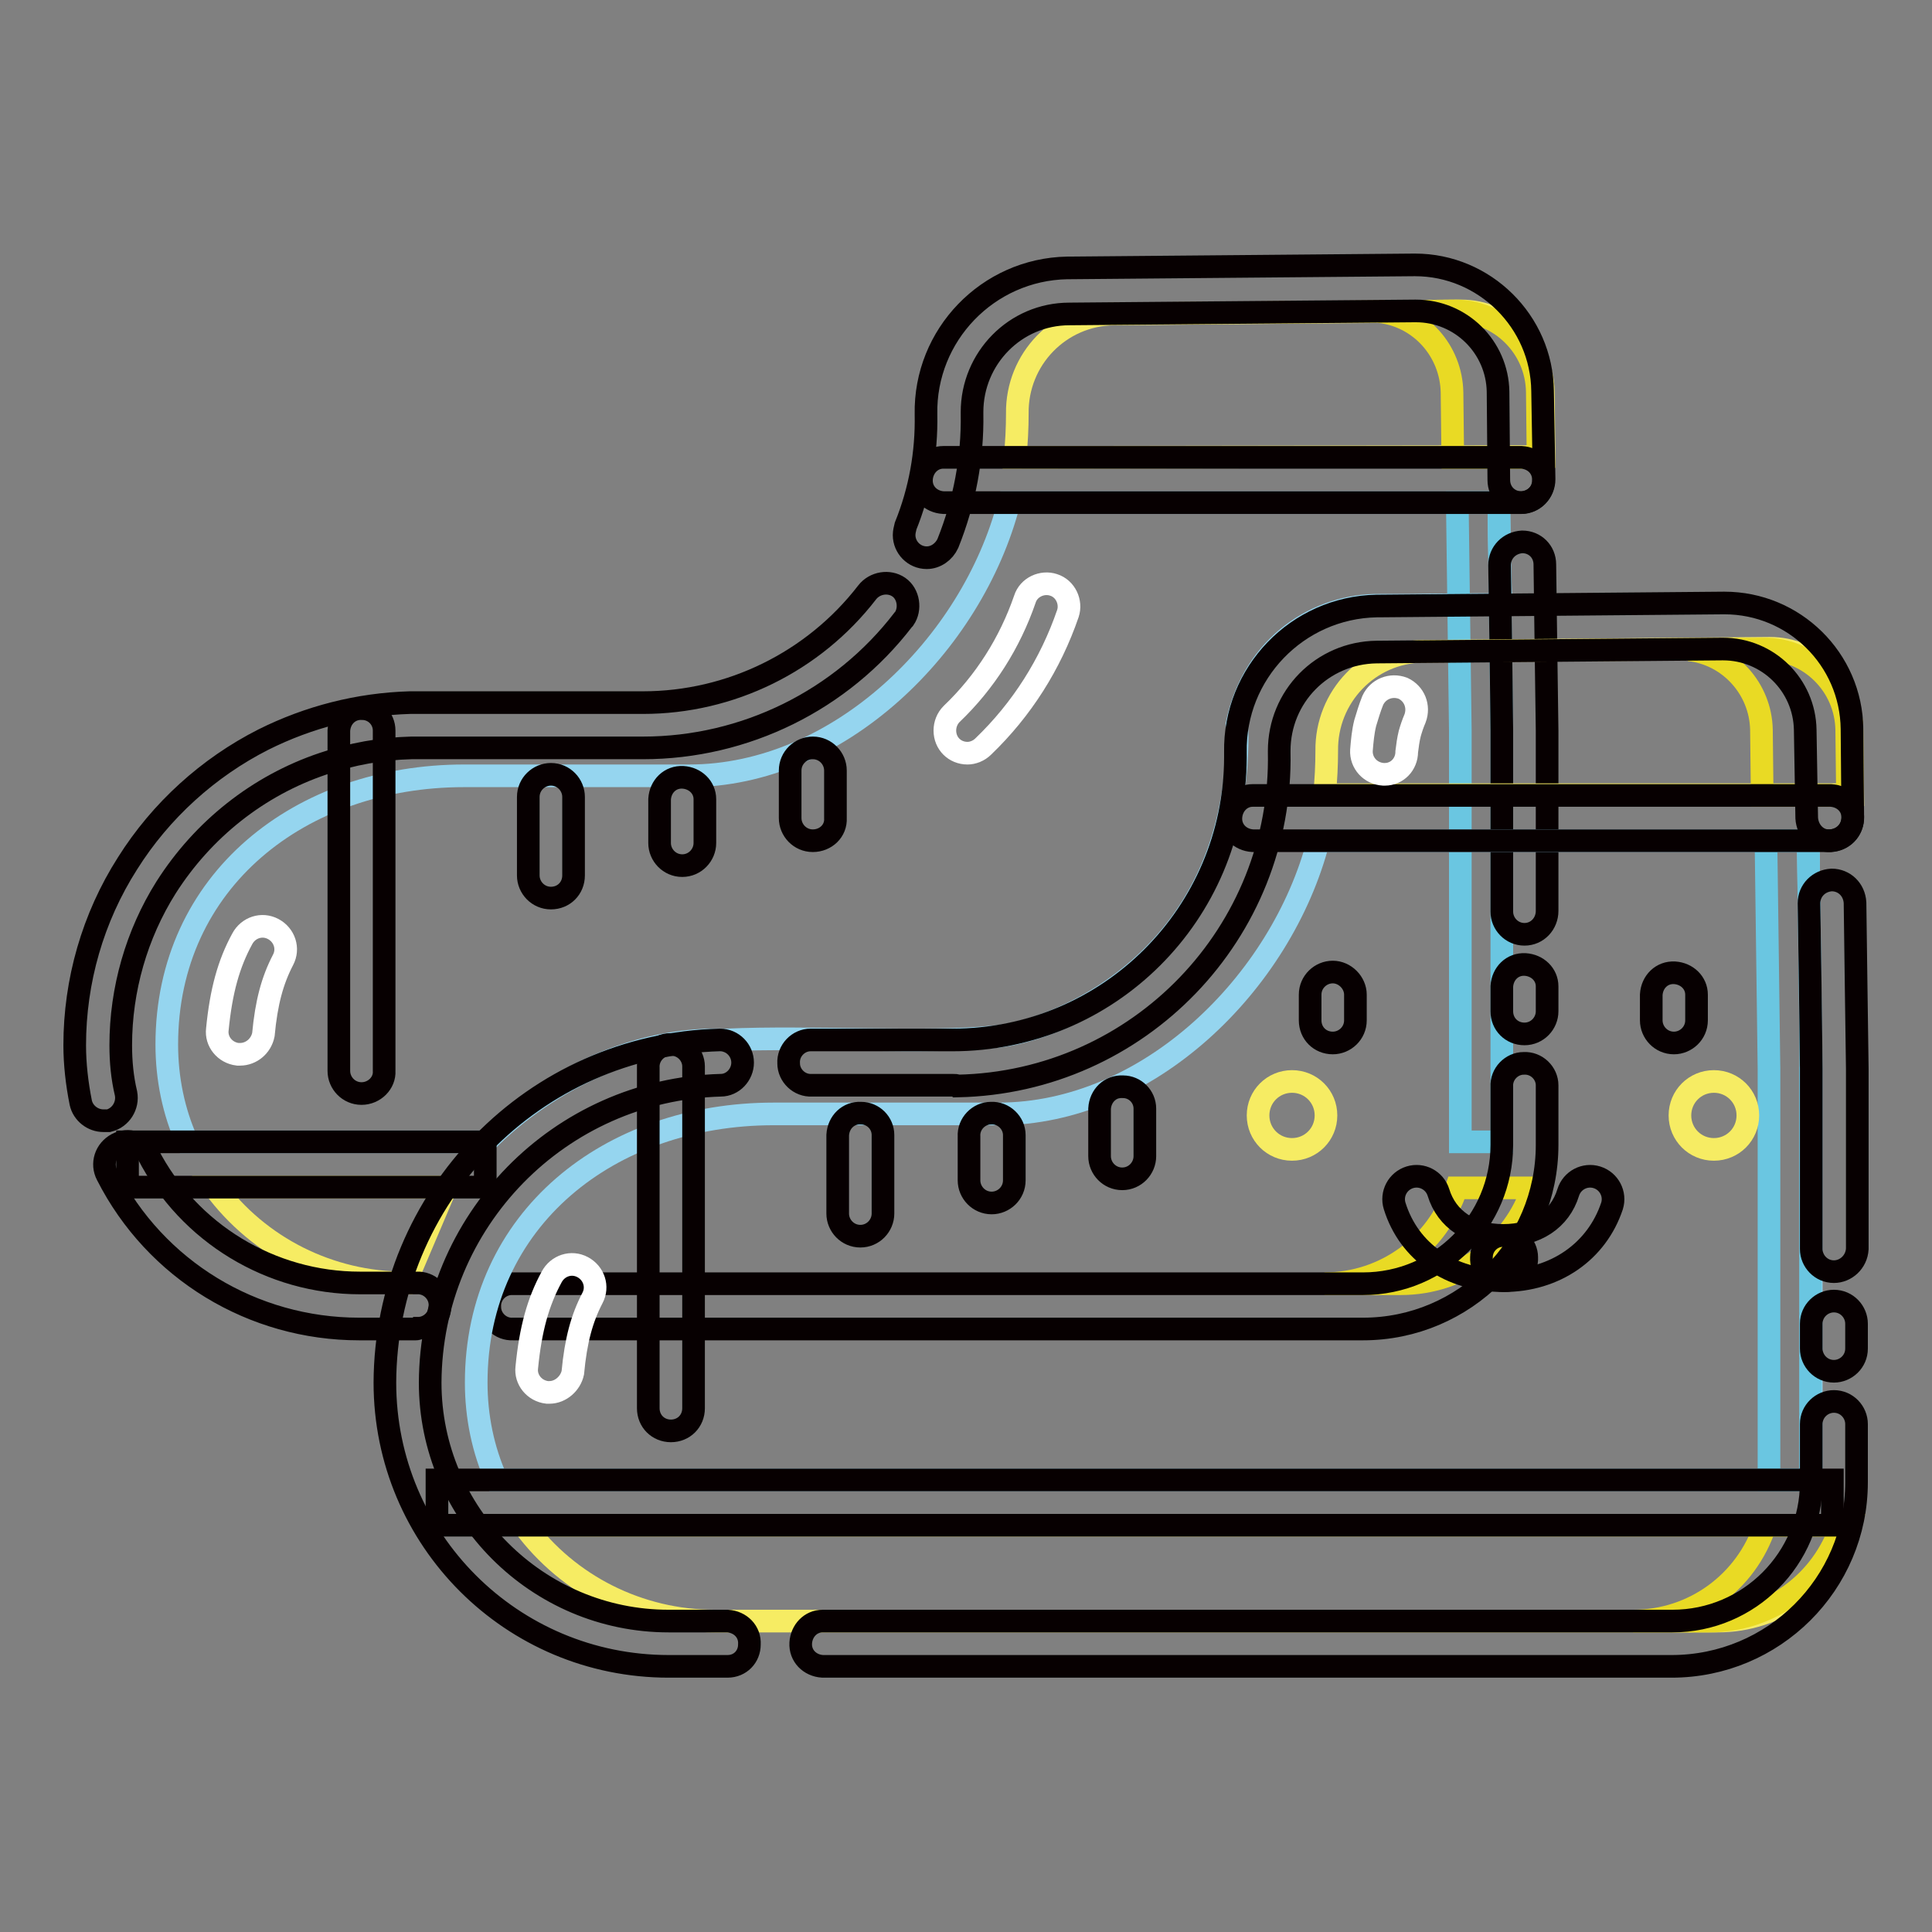 <?xml version="1.0" encoding="utf-8"?>
<!-- Svg Vector Icons : http://www.onlinewebfonts.com/icon -->
<!DOCTYPE svg PUBLIC "-//W3C//DTD SVG 1.1//EN" "http://www.w3.org/Graphics/SVG/1.1/DTD/svg11.dtd">
<svg version="1.1" xmlns="http://www.w3.org/2000/svg" xmlns:xlink="http://www.w3.org/1999/xlink" x="0px" y="0px" viewBox="0 0 256 256" enable-background="new 0 0 256 256" xml:space="preserve">
<rect x="0" y="0" width="256" height="256" fill="#808080" stroke="none"/>
<g> <path stroke-width="3" fill-opacity="0" stroke="#95d5ef"  d="M24.8,151.3c-1.8-4-2.7-8.4-2.7-12.9c0-21.7,17.7-35.6,39.4-35.6h29.8c19.8,0,37.5-17.3,42.4-36.2h64.9 c0.2,15.8,0.4,13.2,0.4,13.5c0,0-6.2,0-12,0.1c-1.3,0-2.8,0-4.2,0c-8-0.1-16.7,5.1-18.9,15.8c0.9,30.5-23.2,40.7-32.4,41.4 c-8,0.9-24.7-0.1-35.2,0.4c-19.1-0.6-31.9,13.5-31.9,13.5L24.8,151.3z"/> <path stroke-width="3" fill-opacity="0" stroke="#6ac6e1"  d="M198.6,66.6h-5.5c0.2,15.8,0.4,29.8,0.4,30.2v54.5h5.5V96.8C199,96.4,198.8,82.4,198.6,66.6z"/> <path stroke-width="3" fill-opacity="0" stroke="#f6ec63"  d="M53.7,170c-10,0-19.4-4.7-25.3-12.7h30.7L53.7,170z"/> <path stroke-width="3" fill-opacity="0" stroke="#e9da24"  d="M193,157.4c-2.5,7.6-9.5,12.7-17.5,12.7h10.1c8,0,15-5.1,17.5-12.7H193z"/> <path stroke-width="3" fill-opacity="0" stroke="#f6ec63"  d="M134.5,60.6c0.2-1.9,0.3-3.9,0.3-5.8c-0.1-7.2,5.6-13.1,12.8-13.2c0,0,0.1,0,0.1,0l45.9-0.4 c5.9,0,10.8,4.8,10.9,10.7l0.1,8.6L134.5,60.6z"/> <path stroke-width="3" fill-opacity="0" stroke="#e9da24"  d="M203.7,51.9c-0.1-5.9-4.9-10.7-10.9-10.7l-10,0.1c5.4,0.6,9.5,5.2,9.6,10.7l0.1,8.6h11.3L203.7,51.9z"/> <path stroke-width="3" fill-opacity="0" stroke="#070001"  d="M201.6,66.6H125c-1.7-0.1-3-1.4-2.9-3.1c0.1-1.6,1.3-2.9,2.9-2.9h76.6c1.7,0.1,3,1.4,2.9,3.1 C204.5,65.3,203.2,66.6,201.6,66.6z M16.9,151.3h47.4v6H16.9V151.3z M180.6,176.1H68c-1.7,0.1-3.1-1.3-3.1-2.9 c-0.1-1.7,1.3-3.1,2.9-3.1c0.1,0,0.1,0,0.2,0h112.6c10.2,0,18.4-8.3,18.4-18.4V144c-0.1-1.7,1.3-3.1,2.9-3.1 c1.7-0.1,3.1,1.3,3.1,2.9c0,0.1,0,0.1,0,0.2v7.7C205,165.1,194.1,176.1,180.6,176.1z M202,137c-1.7,0-3-1.3-3-3v-3.3 c0.1-1.7,1.4-3,3.1-2.9c1.6,0.1,2.9,1.3,2.9,2.9v3.3C205,135.6,203.7,137,202,137L202,137z M202,123.8c-1.7,0-3-1.4-3-3V96.8 c0-0.3-0.1-9.7-0.3-21.9c0-1.7,1.3-3,3-3.1h0h0c1.7,0,3,1.3,3,3c0,0.9,0.3,21.7,0.3,22v23.9C205,122.4,203.7,123.8,202,123.8 L202,123.8z"/> <path stroke-width="3" fill-opacity="0" stroke="#070001"  d="M55.1,176.1h-7.5c-14.1,0-27-7.8-33.4-20.4c-0.8-1.5-0.2-3.3,1.3-4.1c1.5-0.8,3.3-0.2,4.1,1.3 c5.4,10.5,16.3,17.1,28.1,17.1h7.5c1.7-0.1,3.1,1.3,3.1,2.9c0.1,1.7-1.3,3.1-2.9,3.1C55.3,176.1,55.2,176.1,55.1,176.1L55.1,176.1z  M13.7,148.5c-1.4,0-2.7-1-3-2.4c-0.5-2.5-0.8-5.1-0.8-7.6c0-8.5,2.4-16.9,7-24.1c4.4-7,10.7-12.7,18-16.4c6-3,12.6-4.7,19.4-4.9 h30.9c11.6,0,22.6-5.4,29.7-14.6c1-1.3,2.9-1.6,4.2-0.7s1.6,2.9,0.7,4.2c0,0-0.1,0.1-0.1,0.1c-8.2,10.7-21,17-34.5,17H54.5 c-4,0.1-7.9,0.8-11.7,2.1c-8.6,2.9-15.9,8.7-20.8,16.4c-3.9,6.2-6,13.5-6,20.9c0,2.2,0.2,4.3,0.7,6.4c0.3,1.6-0.7,3.2-2.3,3.6 c0,0,0,0,0,0C14.1,148.5,13.9,148.5,13.7,148.5L13.7,148.5z M122.8,73.9c-1.7,0-3-1.4-3-3c0-0.4,0.1-0.8,0.2-1.2 c1.9-4.7,2.8-9.7,2.7-14.8c-0.2-10.5,8.2-19.2,18.7-19.4c0.1,0,0.1,0,0.2,0l45.8-0.4h0.1c9.2,0,16.8,7.5,16.9,16.7l0.2,11.7 c0,1.7-1.3,3-3,3.1c0,0,0,0,0,0h0c-1.7,0-3-1.3-3-3l-0.1-11.7c-0.1-5.9-4.9-10.7-10.9-10.7h-0.1l-45.8,0.4c-7.2,0-12.9,5.9-12.9,13 c0,0.1,0,0.1,0,0.2c0.1,5.9-1,11.7-3.2,17.2C125.1,73.1,124,73.9,122.8,73.9L122.8,73.9z M107.7,111.4c-1.7,0-3-1.4-3-3l0,0v-6.3 c0-1.7,1.4-3,3-3c1.7,0,3,1.4,3,3v6.3C110.8,110.1,109.4,111.4,107.7,111.4L107.7,111.4z"/> <path stroke-width="3" fill-opacity="0" stroke="#070001"  d="M90.4,114.7c-1.7,0-3-1.4-3-3l0,0v-5.8c0.1-1.7,1.4-3,3.1-2.9c1.6,0.1,2.9,1.3,2.9,2.9v5.8 C93.4,113.3,92.1,114.7,90.4,114.7C90.4,114.7,90.4,114.7,90.4,114.7z M73,119c-1.7,0-3-1.4-3-3v-10.4c0-1.7,1.4-3,3-3 c1.7,0,3,1.4,3,3V116C76,117.7,74.7,119,73,119z M47.9,144.9c-1.7,0-3-1.4-3-3V96.8c0.1-1.7,1.4-3,3.1-2.9c1.6,0,2.9,1.3,2.9,2.9 v45.1C51,143.5,49.6,144.9,47.9,144.9z"/> <path stroke-width="3" fill-opacity="0" stroke="#ffffff"  d="M31.8,139.7c-0.1,0-0.2,0-0.3,0c-1.7-0.2-2.9-1.7-2.7-3.3c0,0,0,0,0,0c0.5-5.1,1.5-8.7,3.3-12 c0.8-1.5,2.6-2.1,4.1-1.3s2.1,2.6,1.3,4.1c-1.4,2.7-2.2,5.6-2.6,9.9C34.6,138.6,33.3,139.7,31.8,139.7z"/> <path stroke-width="3" fill-opacity="0" stroke="#ffffff"  d="M128.2,99.8c-1.7,0-3-1.3-3-3c0-0.8,0.3-1.6,0.9-2.2c4.4-4.2,7.7-9.4,9.7-15.2c0.5-1.6,2.3-2.4,3.8-1.9 c1.6,0.5,2.4,2.3,1.9,3.8c-2.3,6.7-6.1,12.7-11.2,17.6C129.7,99.5,128.9,99.8,128.2,99.8z"/> <path stroke-width="3" fill-opacity="0" stroke="#95d5ef"  d="M65.8,196.1c-1.8-4-2.7-8.4-2.7-12.9c0-21.7,17.7-35.6,39.4-35.6h29.8c19.8,0,37.5-17.3,42.4-36.2h64.9 c0.2,15.8,0.4,29.8,0.4,30.2v54.5H65.8z"/> <path stroke-width="3" fill-opacity="0" stroke="#6ac6e1"  d="M239.6,111.4H234c0.2,15.8,0.4,29.8,0.4,30.2v54.5h5.5v-54.5C240,141.2,239.8,127.2,239.6,111.4 L239.6,111.4z"/> <path stroke-width="3" fill-opacity="0" stroke="#f6ec63"  d="M94.7,214.8c-10,0-19.4-4.7-25.3-12.7h175.7c-2.5,7.6-9.5,12.7-17.5,12.7H94.7z"/> <path stroke-width="3" fill-opacity="0" stroke="#e9da24"  d="M233.9,202.1c-2.5,7.6-9.5,12.7-17.5,12.7h10.1c8,0,15-5.1,17.5-12.7H233.9z"/> <path stroke-width="3" fill-opacity="0" stroke="#f6ec63"  d="M175.5,105.3c0.2-1.9,0.3-3.9,0.3-5.8c-0.1-7.2,5.6-13.1,12.7-13.2c0,0,0.1,0,0.1,0l45.9-0.4 c5.9,0,10.8,4.8,10.9,10.7l0.1,8.7H175.5z"/> <path stroke-width="3" fill-opacity="0" stroke="#e9da24"  d="M244.7,96.7c-0.1-5.9-4.9-10.7-10.9-10.7l-10,0.1c5.4,0.6,9.5,5.2,9.6,10.6l0.1,8.7h11.3L244.7,96.7z"/> <path stroke-width="3" fill-opacity="0" stroke="#070001"  d="M242.6,111.4H166c-1.7-0.1-3-1.4-2.9-3.1c0.1-1.6,1.3-2.9,2.9-2.9h76.6c1.7,0.1,3,1.4,2.9,3.1 C245.4,110.1,244.2,111.3,242.6,111.4z M57.9,196.1h184.9v6H57.9V196.1z"/> <path stroke-width="3" fill-opacity="0" stroke="#070001"  d="M96.4,220.8h-7.8C67.8,220.8,51,204,51,183.2c0.1-24.6,19.7-44.8,44.4-45.4c1.7,0,3,1.4,3,3 c0,1.6-1.3,3-2.9,3c-21.4,0.6-38.4,18-38.5,39.4c0,17.4,14.2,31.6,31.6,31.6h7.8c1.7,0.1,3,1.4,2.9,3.1 C99.3,219.5,98.1,220.8,96.4,220.8L96.4,220.8z M221.5,220.8H109c-1.7-0.1-3-1.4-2.9-3.1c0.1-1.6,1.3-2.9,2.9-2.9h112.6 c10.2,0,18.4-8.3,18.4-18.4v-7.7c0-1.7,1.4-3,3-3c1.7,0,3,1.4,3,3v7.7C246,209.9,235,220.8,221.5,220.8z M243,181.7 c-1.7,0-3-1.4-3-3v-3.3c0-1.7,1.4-3,3-3c1.7,0,3,1.4,3,3v3.3C246,180.4,244.6,181.7,243,181.7L243,181.7z M243,168.5 c-1.7,0-3-1.4-3-3v-23.9c0-0.3-0.1-9.7-0.3-21.9c0-1.7,1.3-3,3-3.1c1.7,0,3,1.3,3.1,3c0,0.9,0.3,21.7,0.3,22v23.9 C246,167.2,244.6,168.5,243,168.5L243,168.5z M126.2,143.8h-18.6c-1.7,0.1-3.1-1.3-3.1-2.9c-0.1-1.7,1.3-3.1,2.9-3.1 c0.1,0,0.1,0,0.2,0h18.6c20.7,0,37.4-16.7,37.5-37.4c0-0.2,0-0.5,0-0.7c-0.2-10.5,8.2-19.2,18.7-19.4c0.1,0,0.1,0,0.2,0l45.8-0.4 h0.1c9.2,0,16.8,7.4,16.9,16.7l0.1,11.7c0,1.7-1.3,3-3,3.1s-3-1.3-3.1-3l0,0l-0.2-11.7c-0.1-5.9-4.9-10.7-10.9-10.7h-0.1l-45.8,0.4 c-7.2,0.1-12.9,5.9-12.9,13.1c0,0,0,0.1,0,0.1c0.5,24-18.6,43.8-42.6,44.3C126.8,143.8,126.5,143.8,126.2,143.8L126.2,143.8z  M148.7,156.2c-1.7,0-3-1.4-3-3v-6.3c0.1-1.7,1.4-3,3.1-2.9c1.6,0,2.9,1.3,2.9,2.9v6.3C151.7,154.8,150.4,156.2,148.7,156.2 L148.7,156.2z M131.4,159.4c-1.7,0-3-1.4-3-3v-5.8c-0.1-1.7,1.3-3.1,2.9-3.1c1.7-0.1,3.1,1.3,3.1,2.9c0,0.1,0,0.1,0,0.2v5.8 C134.4,158.1,133,159.4,131.4,159.4L131.4,159.4z M114,163.8c-1.7,0-3-1.4-3-3v-10.4c0.1-1.7,1.4-3,3.1-2.9c1.6,0,2.9,1.3,2.9,2.9 v10.4C117,162.4,115.7,163.8,114,163.8z"/> <path stroke-width="3" fill-opacity="0" stroke="#070001"  d="M88.9,189.6c-1.7,0-3-1.3-3-3v-45.1c-0.1-1.7,1.3-3.1,2.9-3.1c1.7-0.1,3.1,1.3,3.1,2.9c0,0.1,0,0.1,0,0.2 v45.1C91.9,188.3,90.6,189.6,88.9,189.6z"/> <path stroke-width="3" fill-opacity="0" stroke="#ffffff"  d="M183.5,102.6h-0.2c-1.7-0.1-3-1.5-2.9-3.2c0.1-1.2,0.2-2.4,0.5-3.6c0.3-1,0.6-2,1-3c0.7-1.5,2.4-2.2,4-1.6 c1.5,0.7,2.2,2.4,1.6,4c-0.3,0.7-0.5,1.3-0.7,2c-0.2,0.8-0.3,1.6-0.4,2.4C186.4,101.3,185.1,102.6,183.5,102.6L183.5,102.6z"/> <path stroke-width="3" fill-opacity="0" stroke="#ffffff"  d="M72.8,184.5c-0.1,0-0.2,0-0.3,0c-1.7-0.2-2.9-1.7-2.7-3.3l0,0c0.5-5.1,1.5-8.7,3.3-12 c0.8-1.5,2.6-2.1,4.1-1.3c1.5,0.8,2.1,2.6,1.3,4.1c-1.4,2.7-2.2,5.6-2.6,9.9C75.6,183.3,74.3,184.5,72.8,184.5z"/> <path stroke-width="3" fill-opacity="0" stroke="#070001"  d="M199.2,169.7c-1.7-0.1-3-1.4-2.9-3.1c0-1.6,1.3-2.9,2.9-2.9c4.3,0,7.5-2.1,8.6-5.7c0.5-1.6,2.2-2.5,3.8-2 c1.6,0.5,2.5,2.2,2,3.8l0,0C211.6,165.8,206.1,169.7,199.2,169.7z"/> <path stroke-width="3" fill-opacity="0" stroke="#070001"  d="M199.2,169.7c-7,0-12.5-3.8-14.4-9.9c-0.5-1.6,0.4-3.3,2-3.8c1.6-0.5,3.3,0.4,3.8,2l0,0 c1.1,3.6,4.3,5.7,8.6,5.7c1.7-0.1,3.1,1.3,3.1,2.9c0.1,1.7-1.3,3.1-2.9,3.1C199.3,169.7,199.2,169.7,199.2,169.7L199.2,169.7z"/> <path stroke-width="3" fill-opacity="0" stroke="#f6ec63"  d="M166.7,147.8c0,2.5,2,4.5,4.5,4.5c2.5,0,4.5-2,4.5-4.5c0,0,0,0,0,0c0-2.5-2-4.5-4.5-4.5 C168.7,143.3,166.7,145.3,166.7,147.8C166.7,147.8,166.7,147.8,166.7,147.8z"/> <path stroke-width="3" fill-opacity="0" stroke="#f6ec63"  d="M222.6,147.8c0,2.5,2,4.5,4.5,4.5c2.5,0,4.5-2,4.5-4.5c0,0,0,0,0,0c0-2.5-2-4.5-4.5-4.5 C224.6,143.3,222.6,145.3,222.6,147.8C222.6,147.8,222.6,147.8,222.6,147.8z"/> <path stroke-width="3" fill-opacity="0" stroke="#070001"  d="M176.6,138.2c-1.7,0-3-1.3-3-3c0,0,0,0,0,0v-3.4c0-1.7,1.4-3,3-3s3,1.4,3,3v3.4 C179.6,136.9,178.2,138.2,176.6,138.2z M221.8,138.2c-1.7,0-3-1.4-3-3v-3.4c0.1-1.7,1.4-3,3.1-2.9c1.6,0.1,2.9,1.3,2.9,2.9v3.4 C224.8,136.9,223.4,138.2,221.8,138.2L221.8,138.2z"/></g>
</svg>